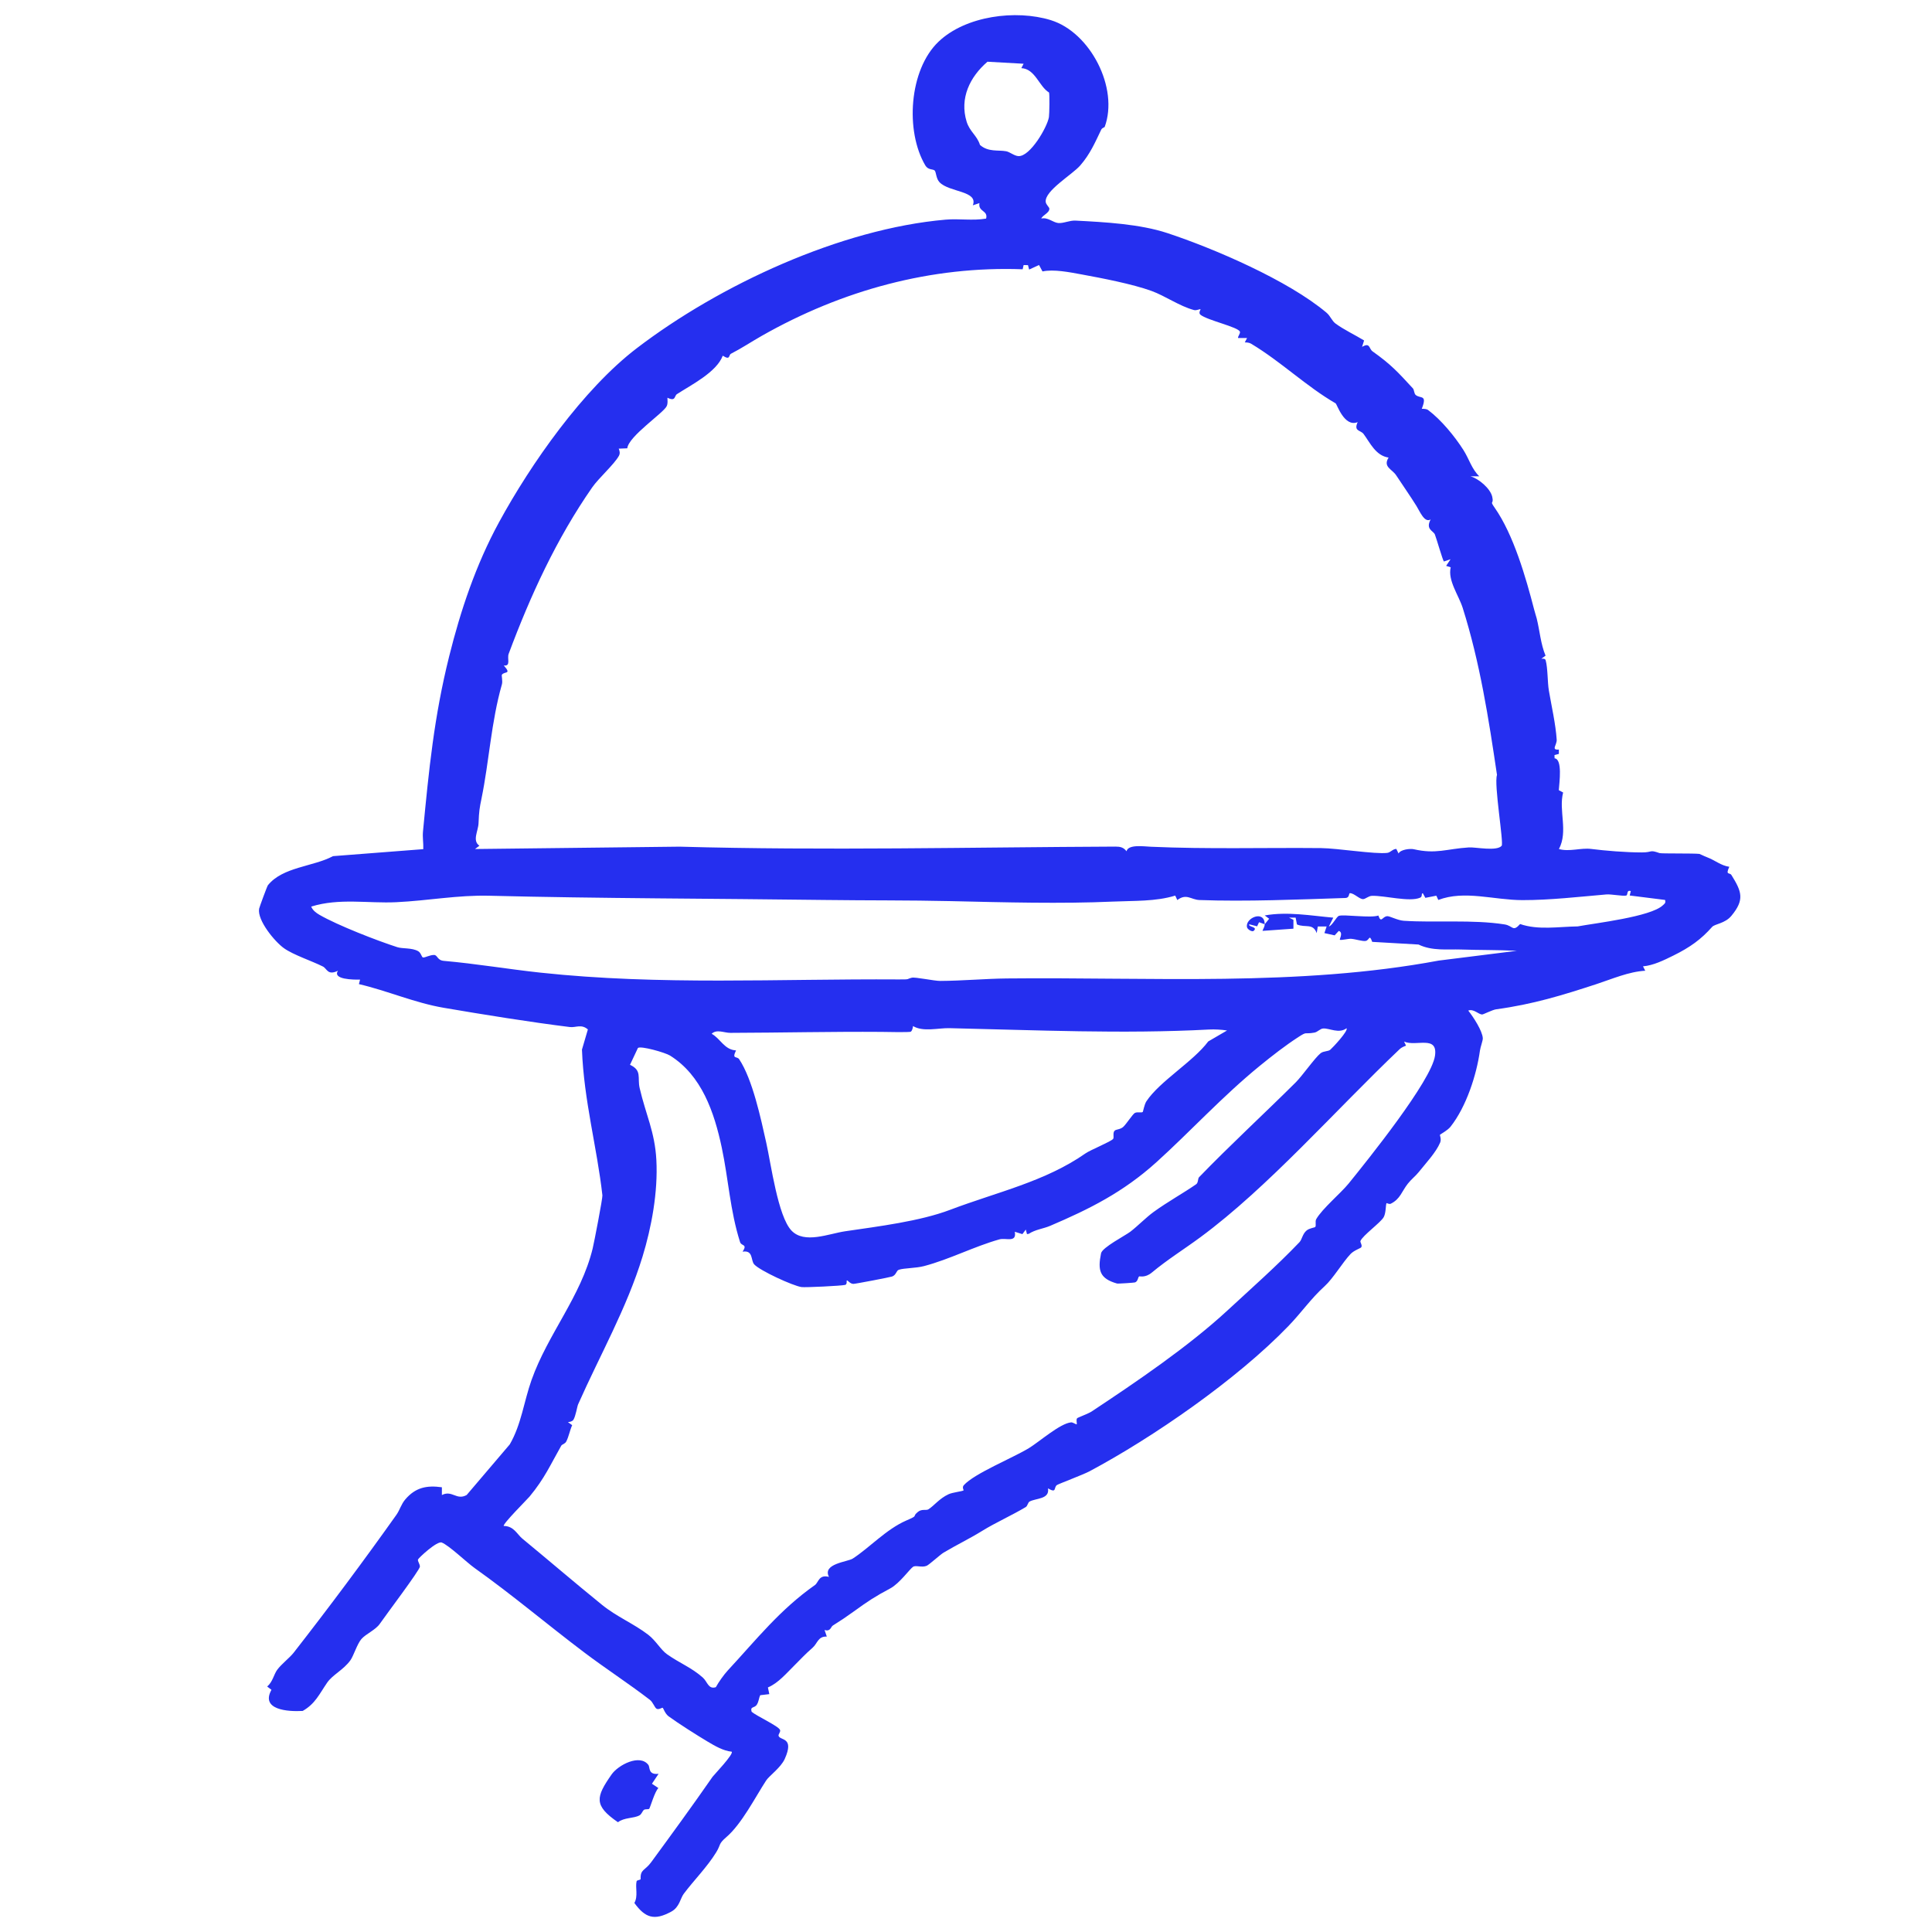<?xml version="1.0" encoding="UTF-8"?><svg data-id="Ebene_1" xmlns="http://www.w3.org/2000/svg" viewBox="0 0 1500 1500"><defs><style>.cls-1{fill:#252fef;}</style></defs><path class="cls-1" d="M857.57,98.6c-.14.38-1.9.64-2.57,2.05-4.8,9.95-8.61,19-16.4,27.91-6.1,6.99-27.67,19.6-26.71,28.19.25,2.21,2.78,4.05,2.83,5.24.12,3.37-5.4,5.08-6.25,7.7,4.93-1.23,9.13,3.06,13.02,3.45,4.25.43,8.72-2.11,13.58-1.86,22.53,1.15,49.96,2.65,71.21,9.67,36.01,11.89,93.79,36.66,123.65,61.85,3.03,2.56,4.11,6.3,7.02,8.44,6.47,4.75,15.19,8.84,22.13,13.1l-1.57,4.98c6.32-3.75,5.23,1.4,8.15,3.48,14.44,10.27,19.57,16,31.32,28.75,1.06,1.16.85,4.01,2.19,5.12,3.72,3.08,9.16-.68,4.7,10.72,1.66-.01,3.68.02,5.02,1.03,10.15,7.67,20.53,20.31,27.33,31,4.42,6.95,6.34,14.62,12.31,20.4l-6.85-.02c6.37,1.82,15.42,9.41,16.9,15.92s-2.45,2.27,1.93,8.54c14.62,20.9,24.15,54.04,30.62,79.04.76,2.94,1.66,5.64,1.96,6.82,2.37,9.49,3.06,19.78,6.88,28.94l-3.33,2.43c1.21-.15,3.01-.32,3.42,1.17,1.69,6.05,1.38,17,2.48,23.46,2.14,12.53,5.28,26.04,6.08,38.13.27,4.13-4.66,8.21,1.69,7.71v3.37s-3.41.9-3.41.9l.09,2.52c6.25.67,3.69,18.72,3.27,24.73l3.36,1.81c-3.65,14.05,4.07,30.01-3.26,43.91,8.16,2.28,17.1-1.1,25-.09,11.1,1.41,27.04,2.71,39.31,2.71,8.88,0,5.52-2.36,13.81.51,1.46.51,26.41.08,30.99.64.38.05,3.39,1.66,6,2.64,6.22,2.34,10.57,6.4,17.17,7.36-3.18,6.89.25,4.16,1.65,6.4,8.06,12.93,10.34,19.18-.07,31.72-4.93,5.94-12.87,6.24-14.91,8.55-8.48,9.57-16.97,15.78-30.2,22.3-7.31,3.6-15.37,7.61-23.48,8.32l1.74,3.41c-12.86.72-25.77,6.42-38.17,10.48-25.9,8.47-48.96,15.59-77.54,19.46-2.93.4-9.92,4-10.83,4.02-2.95.06-6.52-4.61-10.87-3.02,3.77,4.69,10.98,15.69,11.3,21.46.1,1.82-1.82,6.68-2.23,9.65-2.6,18.83-10.58,43.54-22.81,59.04-2.36,2.99-7.97,5.85-8.24,6.29-.22.35,1.31,3.31.16,6.04-3.23,7.72-11.37,16.28-16.71,23.01-2.28,2.87-5.71,5.51-8.37,8.89-4.79,6.08-5.87,11.94-13.25,15.57-1.24.61-3.19-.62-3.28-.48-.73,1.15-.35,7.41-2.17,10.83-2.28,4.26-16.43,14.32-18.1,18.62-.38.97,1.74,3.41.58,4.9-.61.79-5.58,2.33-8.27,5.18-6.18,6.54-13.57,19.07-20.1,24.98-10.68,9.66-17.75,20.18-28.2,31.02-40.12,41.59-105.36,86.57-154.42,112.73-4.94,2.63-24.19,9.83-25.29,10.67-2.61,1.98.08,6.62-6.89,2.56,1.46,8.55-9.4,7.54-14.29,10.22-1.32.72-1.55,3.44-2.98,4.29-10.49,6.28-23.73,12.26-33.31,18.18-10.62,6.57-20.54,11.24-30.55,17.24-2.48,1.48-11,9.24-12.99,10.14-3.71,1.66-8.45-.61-10.63.81-2.56,1.67-10.49,12.93-17.72,16.79-11.98,6.4-16.76,9.54-28.51,18.03-5.31,3.84-9.75,6.85-16.1,10.82-1.54.96-1.74,4.91-6.4,3.42l1.75,5.13c-6.87-.35-7.2,5.34-11.08,8.69-5.45,4.69-9.67,9.33-13.63,13.23-6.49,6.38-12.9,14.17-21.01,17.55l1.08,5.2-7.04.83c-1.21,2.51-1.02,4.72-2.64,7.33-1.85,2.96-5.38,1.09-4.04,5.55,4.05,3.42,20.83,11.06,22.05,14.1.61,1.52-1.49,3.37-1.14,4.57,1.14,3.86,12.55.69,4.79,17.94-3.04,6.75-12.1,13.12-14.47,16.78-8.48,13.04-18.91,33.63-30.86,43.91-6.39,5.5-4.05,5.53-7.85,11.74-7.1,11.59-17.52,21.93-25.29,32.35-2.58,3.46-3.23,10.27-9.55,13.73-13.33,7.29-20.35,4.85-28.73-6.69,3.02-5.3.64-11.87,1.7-16.73.29-1.32,3.22-.86,3.17-1.97-.32-7.52,3.32-6.32,8.1-12.83,16.4-22.38,31.98-43.74,47.75-66.44.91-1.3,16.69-17.75,14.83-19.48-6.5-.63-13.15-4.54-18.75-7.88-8.46-5.05-22.43-13.91-30.22-19.58-2.69-1.96-4.17-6.4-4.52-6.6-.6-.34-3.12,1.74-4.87.67-1.54-.94-2.62-4.93-5.24-6.94-16.45-12.63-34.58-24.42-50.87-36.73-29.24-22.09-55.81-44.69-85.19-65.58-6.15-4.37-19.51-17.33-25.42-19.75-3.62-1.48-18.15,12.08-18.47,13.2-.37,1.32,1.6,3.63,1.49,5.54-.16,2.77-26.71,37.93-31.13,44.38-3.23,4.71-10.8,7.8-14.31,11.84-3.24,3.73-6.12,13.14-8.49,16.43-5.43,7.55-13.84,11.24-18.09,17.43-6.1,8.88-9.22,16.37-18.97,21.93-11.31.66-32.95-.73-24.26-16.4l-3.32-2.56c4.26-3.53,5.2-9.44,7.73-12.91,3.31-4.54,9.68-9.31,12.85-13.37,27.73-35.51,54.52-71.5,79.74-107.01,2.69-3.79,3.61-8.1,6.91-11.98,7.97-9.36,16.76-11.05,28.41-9.43v6.04c7.94-4.12,11.35,4.41,19.25-.04l33.45-39.28c9-15.5,10.95-33.19,16.89-49.94,12.69-35.8,38.36-64.8,47.47-102.12,1.18-4.84,7.81-39.2,7.57-41.29-4.16-37.18-14.39-73.63-15.87-113.17l4.59-15.66c-5.08-4.43-9.33-1.27-14.02-1.86-30.67-3.8-67.37-9.72-98-14.96-22.43-3.84-43.81-13.27-65.73-18.36l.86-3.49c-5.22.06-21.5-.04-17.17-6.87-8.05,3.87-8.42-1.67-11.67-3.31-8.75-4.41-22.74-8.91-30.19-14.18-7.13-5.04-20.89-21.67-19.33-30.68.18-1.07,6.21-17.48,6.82-18.24,11.49-14.28,35.06-14.34,50.56-22.59l70.08-5.43c.19-4.62-.67-9.1-.23-13.72,4.62-48.09,8.58-88.95,20.36-136.13,8.83-35.36,20.59-70.74,38.63-103.89,24.77-45.5,65.32-103.34,106.99-135.18,64.34-49.17,158.39-92.77,239.81-99.83,10.4-.9,20.97.96,31.42-.81,1.7-6.52-6.37-5.17-5.18-12.04l-5.13,1.73c4.37-11.38-18.33-10.02-25.86-17.92-2.79-2.93-2.53-7.85-3.79-9.11s-5.03-.22-7.23-3.93c-15.72-26.56-12.7-74.21,10.27-96.1,21.11-20.12,60.04-25.03,87.1-16.73,30.65,9.4,53.07,52.72,41.85,83.01ZM794.72,49.49l-28.05-1.57c-13.66,11.76-21.78,28.35-16.18,46.54,2.4,7.78,8.08,10.72,10.36,18.06,6.42,5.7,14.19,3.78,20.29,4.91,2.93.54,6.31,3.61,9.58,3.77,9.05.45,22.31-22.35,23.66-30.26.37-2.18.65-18.22.05-19.16-7.69-4.56-10.59-18.28-21.46-18.9l1.75-3.39ZM798.1,205.84l-3.38-.04-.73,3.27c-70.71-2.63-140,16.07-202.74,51.78-7.83,4.46-15.73,9.7-23.67,13.75-2.11,1.08-.27,5.42-6.44,1.57-4.74,12.7-24.18,22.49-35.54,29.81-2.24,1.44-.78,6.01-7.41,2.82.05,2.2.4,4.33-.52,6.45-2.29,5.27-29.71,23.43-30.65,32.82l-6.64.27c.77,1.89,1.19,3.68.11,5.62-3.71,6.66-15.71,17.27-20.69,24.43-27.79,39.95-48.01,84.05-64.87,129.23-1.39,3.74,1.96,9.8-3.81,9.06,6.39,7.17.54,4.34-1.46,7.2-.41.58.76,4.87.01,7.48-8.39,29.51-9.85,59.46-15.86,88.78-1.42,6.94-1.91,9.54-2.27,19-.24,6.19-5.05,13.49.66,17.49l-3.42,2.55,158.84-1.83c112.73,3.14,226.15.44,338.43-.05,3.65-.02,6.31.57,8.56,3.62,1.37-5.51,13.14-3.77,18.96-3.51,44.23,1.97,87.95.62,132.17,1.05,12.73.12,41.77,4.88,51.33,3.72,2.53-.31,4.4-3.16,7.05-3.06l1.71,3.53c1.54-3.14,9.07-3.94,11.81-3.31,17.43,3.99,25.24-.28,42.78-1.4,5.21-.33,21.64,3.2,25.45-1.26,1.79-2.1-6.15-48.06-3.61-55-6.49-43.8-13.25-87.34-26.62-129.68-3.12-9.87-11.78-21.4-9.31-31.55l-3.55-1.11,3.41-5.13-5.13,1.73c-.89-.65-5.84-18.08-7.03-20.98s-7.43-3.84-3.3-11.66c-4.76,2.87-8.27-6.07-11.03-10.5-4.79-7.7-10.16-15.3-15.7-23.74-3.2-4.88-10.47-6.49-5.91-13.8-10.05-1.45-14.45-11.64-19.4-18.3-2.36-3.17-7.92-1.92-4.6-9.23-10.36,4.3-16.07-13.96-17.12-14.57-22.8-13.19-42.23-32.26-65.56-46.27-1.44-.87-3.29-1.07-4.96-1.04l1.75-3.39-6.88-.03c-.72-.64,1.79-3.47,1.35-4.87-1.13-3.64-25.44-8.87-30.67-13.21-1.78-1.47.29-4.1.11-4.22-.6-.4-3.04,1.16-5.13.59-11.33-3.05-22.3-10.97-33.01-14.85-14.79-5.36-38.33-9.89-54.19-12.8-9.27-1.7-21.67-4.2-30.39-2.32l-2.7-4.99-7.67,3.53-.92-3.46ZM981.92,717.6l3.45-4.28-3.44-2.57c17.61-3.15,35.59.15,53.22,1.72l-3.41,6.84c2.64-.67,5.89-7.58,7.75-8.24,3.68-1.31,24.88,1.89,30.66-.26,2.29,6.52,3.05.52,7.07.51,1.91,0,8.01,3.26,12.65,3.57,24.63,1.61,53.53-1.09,78.3,2.83,6.54,1.03,6.28,6.14,12.04-.3,14.06,4.87,29.78,2.04,44.69,1.84,13.64-2.54,56.63-7.45,66.08-16.35,1.51-1.42,2.37-1.65,1.8-4.19l-27.49-3.46.86-3.43c-3.63-1.16-1.89,3.16-3.7,3.51-2.78.53-11.65-1.21-15.23-.9-21.09,1.81-43.7,4.44-65.21,4.41-22.19-.03-44.99-7.88-65.31-.13l-1.54-3.31-8.52,1.67-1.94-3.55c-1.57-.03.04,2.49-2.12,3.43-8.22,3.58-27.69-1.75-37.37-1.44-2.77.09-5.05,2.52-6.89,2.56-2.92.06-7.01-4.68-10.25-4.62-.99.02-.15,3.63-3.41,3.73-35.73,1.16-77.75,2.92-113.39,1.59-6.67-.25-10.01-5.36-17.21.01l-1.61-3.45c-15.21,4.7-32.28,3.92-48.3,4.65-39.65,1.79-84.5.6-125.9-.36-32.53-.75-64.82-.46-97.36-.89-85.82-1.13-174.88-1.12-260.99-3.29-24.49-.62-47.63,3.86-72.25,5.02-22.01,1.04-44.15-3.38-66.02,3.4,1.1,2.89,3.85,4.92,6.44,6.42,13.83,8.03,44.77,20.09,60.42,25.1,4.16,1.33,11.34.34,16.19,3.11,2.32,1.33,2.63,4.8,3.83,4.9,1.55.13,5.28-2,8.49-1.97,2.74.03,2.42,4.13,7.53,4.58,25.21,2.22,49.95,6.45,75.06,9.15,93.06,10,184.83,4.68,278.12,5.27,9.32.06,5.82-.24,10.2-1.33,2.67-.66,17.45,2.51,22.06,2.49,17.06-.08,35.27-1.75,51.74-1.92,112.13-1.14,226.49,6.45,335.29-13.87l60.67-7.59c-14.61-.75-29.23-.52-43.83-1.02-9.8-.33-21.88,1.3-32.5-3.86l-35.95-2.07c-2.39-6.61-2.03-1.05-5.26-.69-2.68.3-7.66-1.42-11.04-1.68-2.3-.18-8.02,1.34-8.81.72-.5-.4,2.89-5.59-.86-6.86l-3.2,3.46-7.96-1.76,1.73-5.13h-6.85s-.86,5.13-.86,5.13c-2.96-7.95-8.64-3.91-15.33-6.7l-1.02-5.29-5.12-.02,3.41,1.7v6.89s-24.03,1.7-24.03,1.7c.58-1.75,1.72-3.11,1.72-5.14l-4.4-1.58-1.48,3.19-6.14-1.59c-.99,2.25,7.18,1.8,3.42,5.13-1.11.98-4.64-1.06-5.09-2.69-1.95-7.14,13.67-14.03,13.68-2.46ZM952.71,800.07c-4.3-.68-9.68-.98-13.98-.75-66.62,3.55-134.97.44-201.64-1.06-8.56-.19-20.5,3.1-28.2-1.63-.23,1.41-.59,3.55-1.74,4.35-.95.66-19.64.19-22.96.17-37.91-.28-77.27.64-117.08.76-5.03.02-10.57-3.09-14.59.71,6.88,3.76,9.83,12.42,18.93,12.91-3.45,7.23.67,4.2,2.45,6.87,10.41,15.63,16.9,46.4,21.04,64.93,3.7,16.57,9.05,56.98,19.53,68.05,10.06,10.62,28.89,2.46,41.74.57,25.84-3.79,58.02-7.77,81.43-16.64,36.56-13.85,73.77-21.86,105.23-43.88,3.76-2.63,19.4-8.94,21.33-11.16.98-1.12-.57-4.92,1.32-6.51,1.18-.99,4.36-.83,6.58-2.86,2.35-2.14,7.33-9.91,8.98-10.79,1.96-1.05,5.11.03,6.11-.75.35-.27,1.22-5.81,2.88-8.32,10.31-15.56,36.29-30.76,48-46.46l14.64-8.53ZM1045.46,798.33c-5.93,4.44-13.21-.11-18.11.18-2.43.14-4.26,2.73-6.85,3.2-8.17,1.48-5.22-1.22-12.39,3.42-10.15,6.56-20.63,14.74-30,22.38-29.07,23.71-54.38,51.44-80.26,74.81-25.99,23.47-52.33,36.52-82.5,49.41-5.29,2.26-11.57,2.87-16.55,6.18l-1.45.25-.92-3.52-2.64,3.53-5.92-1.83c1.65,8.81-6.89,4.48-11.98,5.92-19.77,5.58-38.61,15.49-58.44,20.72-6.44,1.7-15.46,1.5-19.55,2.84-2.11.69-1.93,3.96-5.22,5.24-1.46.57-28.56,5.75-30.09,5.74-2.9-.02-4.4-3.2-5.22-2.63-.15.1.46,2.99-1.17,3.41-2.96.77-31.1,2.11-33.94,1.69-6.64-.98-32.04-12.6-36.66-17.57-2.87-3.09-.56-11.26-9.04-9.91,4.01-6.17-.93-4.13-1.99-7.47-7.76-24.38-9-48.83-14.2-73.34-5.84-27.55-15.63-56.1-40.17-71.45-3.72-2.33-22.65-7.71-24.92-5.9l-6.15,13.07c9.51,4.44,5.62,9.94,7.5,18.09,4.75,20.54,11.79,33.94,12.96,55.75,1.35,25.06-3.83,52.54-10.74,75.1-12.3,40.16-32.89,76.08-50.01,114.68-.74,1.67-1.9,9.27-3.66,11.99-.8,1.24-2.8,1.76-4.27,1.77l3.32,2.42c-1.85,4.1-2.52,8.52-4.54,12.58-1.01,2.03-3.29,2.2-3.94,3.35-8.4,14.76-12.88,25.36-24.59,39.48-1.84,2.21-21.13,21.43-20.06,22.84,7.81,0,10.45,6.53,14.34,9.74,21.05,17.34,40.68,34.24,61.91,51.45,11.57,9.38,24.67,14.62,35.96,23.3,5.86,4.51,9.73,11.67,14.51,15.06,10.05,7.12,18.88,10.21,27.84,18.15,3.64,3.23,4.23,9.32,10.11,7.48,2.2-4.04,6.25-9.73,9.29-13.02,22.38-24.13,40.27-47.03,67.66-66.3,2.76-1.94,2.98-8.43,10.89-6.32-5.38-10.27,14.49-11.67,18.41-14.19,12.79-8.22,26.1-22.88,41.71-29.62,10.18-4.39,3.76-2.41,8.95-6.67,3.03-2.48,6.39-.9,8.11-1.97,4.28-2.66,8.52-8.44,15.73-11.75,3.09-1.42,10.68-2.22,11.62-2.97.21-.16-1.39-2.28.14-4,8.09-9.07,37.85-21.1,50.44-28.73,8.14-4.93,24.3-19.3,32.91-20.08,1.31-.12,4.15,1.88,4.31,1.5.37-.9-.68-3.46.36-4.72.39-.47,8.85-3.63,11.17-5.17,34.96-23.17,75.27-50.49,105.89-78.83,17.88-16.55,37.9-34.2,55.53-52.66,2.01-2.11,2.31-6.39,5.55-9.09,2.25-1.87,6.31-2.21,6.71-2.73.9-1.14-.28-4.25.76-6.07,4.63-8.11,19.12-20.2,25.15-27.64,14.79-18.25,64.29-79.77,67.06-99.22,2.32-16.29-14.69-6.86-23.99-11.01l1.5,3.16c-1.77.7-3.54,1.39-4.97,2.75-49.8,47.37-102.13,107.23-154.65,145.97-13.12,9.68-25.15,17.02-37.78,27.49-5.19,4.3-9.36,2.64-9.82,2.97-.98.7-.84,3.82-3.21,4.65-.66.23-13.1,1.1-13.97.85-13.57-3.85-15.07-10.28-12.37-23.48.93-4.54,18.73-13.7,22.7-16.72,5.65-4.31,12.24-11.11,18.06-15.33,11.03-8,23.25-14.71,33.09-21.55,1.69-1.17,1.22-4.4,2.22-5.44,23.8-24.63,49.97-48.72,74.97-73.54,5.28-5.24,14.93-19.17,19.41-22.72,2.32-1.84,5.84-1.26,7.58-2.78,2.07-1.81,14.13-14.74,12.55-16.6Z"/><path class="cls-1" d="M511.32,1377.17l-5.15,7.72,5.01,3.36c-2.83,2.6-6.32,15.08-7.13,16.08-.53.65-3.12.03-4.11.85-1.35,1.12-1.68,3.28-3.49,4.28-4.46,2.45-11.82,1.51-16.67,5.31-18.98-13.02-17.16-19.58-4.95-37.08,5.15-7.38,21.95-16.18,28.56-7.43,1.44,1.9-.37,7.89,7.94,6.92Z"/></svg>